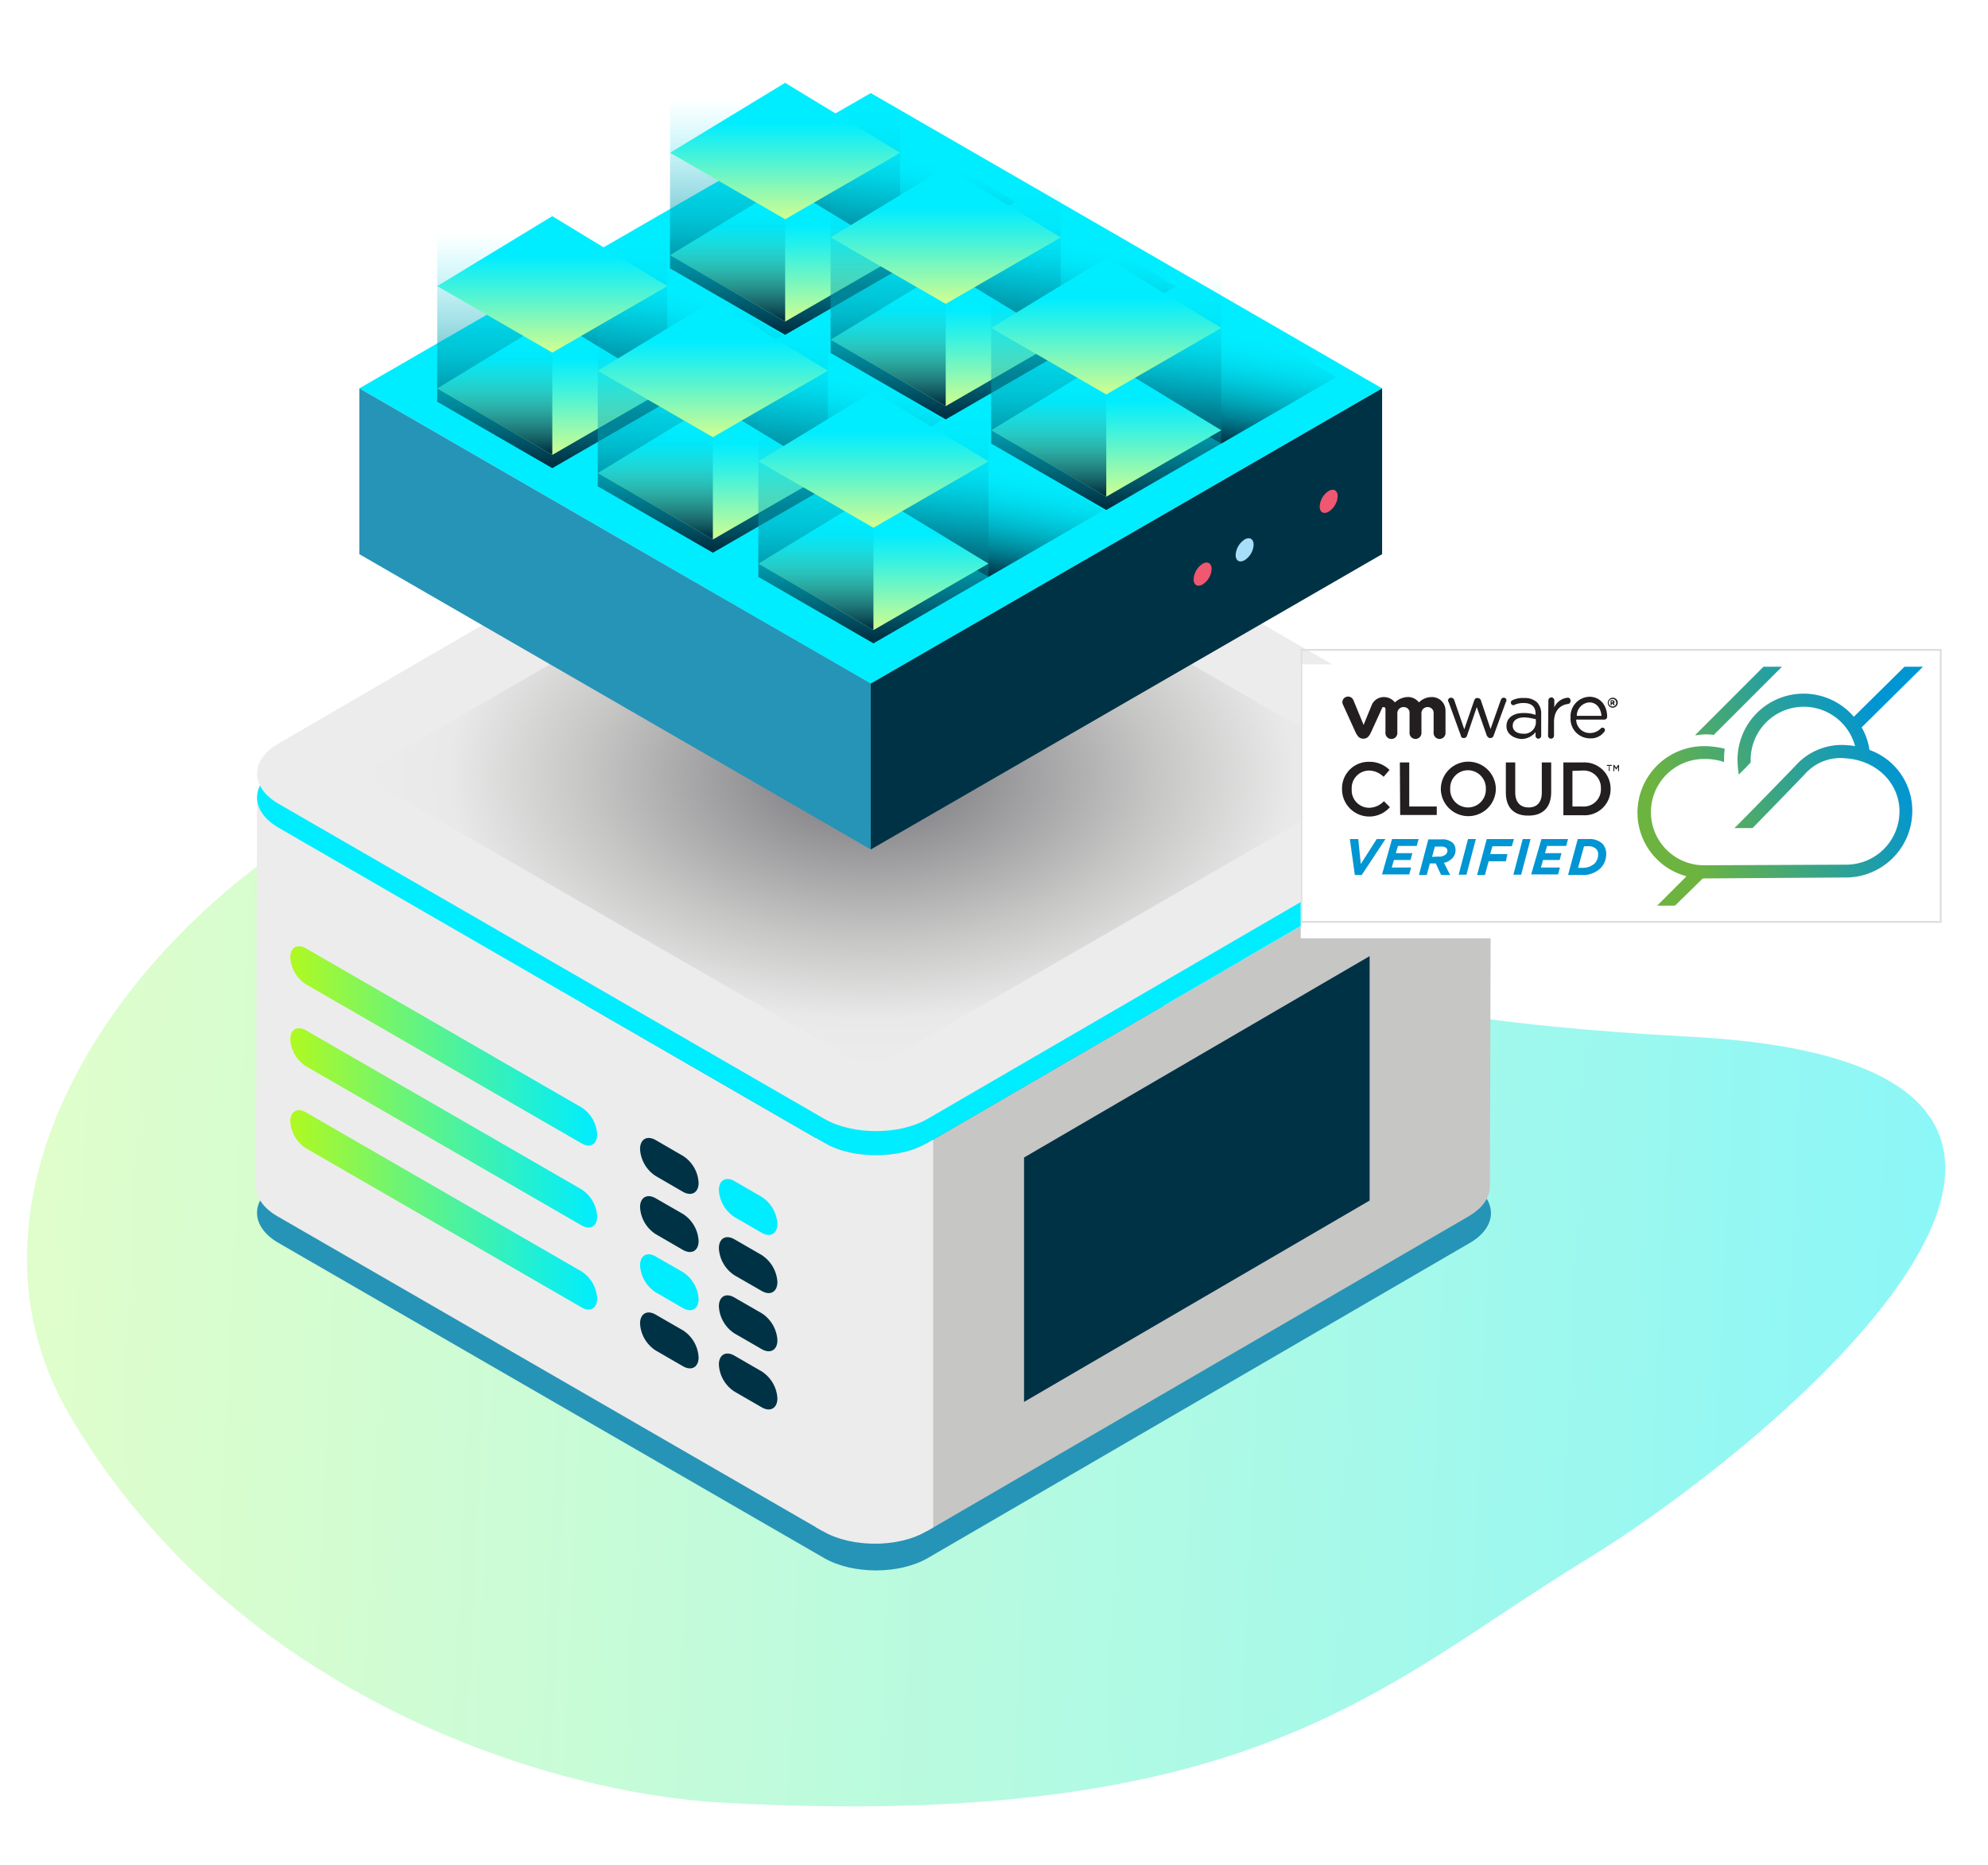 <svg xmlns="http://www.w3.org/2000/svg" viewBox="0 0 386.311 362.327">
  <defs/>
  <defs>
    <linearGradient id="a" x2="1" y1=".5" y2=".5" gradientUnits="objectBoundingBox">
      <stop offset="0" stop-color="#00edff"/>
      <stop offset=".318" stop-color="#45f3da"/>
      <stop offset=".788" stop-color="#a7fba6"/>
      <stop offset="1" stop-color="#ceff92"/>
    </linearGradient>
    <linearGradient id="b" x1="3.952" x2="3.952" y1="71.297" y2="72.297" gradientUnits="objectBoundingBox">
      <stop offset="0" stop-color="#ececec"/>
      <stop offset=".58" stop-color="#f6f8fe"/>
      <stop offset="1" stop-color="#fff"/>
    </linearGradient>
    <linearGradient id="c" x2="1" y1=".504" y2=".504" gradientUnits="objectBoundingBox">
      <stop offset="0" stop-color="#b0f921"/>
      <stop offset=".364" stop-color="#6cf476"/>
      <stop offset=".803" stop-color="#1eefd8"/>
      <stop offset="1" stop-color="#00edff"/>
    </linearGradient>
    <linearGradient id="e" x1=".595" x2=".374" y1=".186" y2=".947" gradientUnits="objectBoundingBox">
      <stop offset="0" stop-color="#00edff" stop-opacity="0"/>
      <stop offset=".762" stop-color="#006073" stop-opacity=".753"/>
      <stop offset="1" stop-color="#003245"/>
    </linearGradient>
    <linearGradient id="f" x1=".5" x2=".5" y1=".297" y2=".987" gradientUnits="objectBoundingBox">
      <stop offset="0" stop-color="#00edff" stop-opacity="0"/>
      <stop offset=".495" stop-color="#0095a8" stop-opacity=".467"/>
      <stop offset=".997" stop-color="#003245"/>
    </linearGradient>
    <linearGradient id="g" x1=".5" x2=".5" y1=".297" y2=".987" gradientUnits="objectBoundingBox">
      <stop offset="0" stop-color="#00edff"/>
      <stop offset=".272" stop-color="#34f1e3"/>
      <stop offset=".893" stop-color="#b6fc9e"/>
      <stop offset="1" stop-color="#ceff92"/>
    </linearGradient>
    <linearGradient id="i" x1=".075" x2=".959" y1=".721" y2=".358" gradientUnits="objectBoundingBox">
      <stop offset=".068" stop-color="#6db33f"/>
      <stop offset=".944" stop-color="#0095d3"/>
    </linearGradient>
    <radialGradient id="d" cx=".5" cy=".5" r=".5" gradientUnits="objectBoundingBox">
      <stop offset="0" stop-color="#727278"/>
      <stop offset=".557" stop-color="#c6c6c5"/>
      <stop offset=".828" stop-color="#e9e9e9"/>
      <stop offset="1" stop-color="#ececec"/>
    </radialGradient>
    <filter id="h" width="142.547" height="71.221" x="243.765" y="120.083" filterUnits="userSpaceOnUse">
      <feOffset dy="3"/>
      <feGaussianBlur result="al" stdDeviation="3"/>
      <feFlood flood-opacity=".161"/>
      <feComposite in2="al" operator="in"/>
      <feComposite in="SourceGraphic"/>
    </filter>
  </defs>
  <path fill="url(#a)" d="M231.241,0C127.435-.333,103.846,29.829,66.233,55.579S-53.288,158.457,50.968,158.457c153.1,0,84.617,49.561,202.38,49.561,70.479,0,145.521-82.675,108.171-139.443C326.364,15.145,263.748.107,231.241,0Z" opacity=".504" transform="rotate(-177 190.214 176.307)"/>
  <path fill="#2694b6" d="M-1359.764,175.763c-5.565-3.2-5.591-8.455-.072-11.669l105.321-61.2c5.514-3.213,14.584-3.213,20.15,0l106.011,61.206c5.545,3.208,5.581,8.46.057,11.663l-105.316,61.221c-5.525,3.2-14.589,3.2-20.139,0Z" transform="translate(1413.901 65.74)"/>
  <path fill="#c6c6c5" d="M-1091.122,86.874c-.015.151-.025.3-.056.462a2.071,2.071,0,0,1-.093.328,2.988,2.988,0,0,1-.122.466c-.041.1-.087.225-.143.332a3.731,3.731,0,0,1-.2.45c-.112.2-.235.394-.368.608-.011.021-.046.053-.067.087a4.239,4.239,0,0,1-.45.56.534.534,0,0,1-.108.133,5.755,5.755,0,0,1-.6.584c-.133.123-.292.246-.435.376-.132.095-.261.2-.393.3a4.431,4.431,0,0,1-.518.343c-.174.118-.348.241-.536.348l-105.316,61.208-.21,75.483,105.316-61.206c.066-.036.107-.071.169-.1a4.407,4.407,0,0,0,.369-.246c.163-.112.348-.214.511-.337.138-.1.261-.21.394-.313.143-.123.3-.246.43-.358.03-.021.061-.045.087-.067.189-.168.348-.337.517-.516.031-.041.061-.077.1-.133a2.528,2.528,0,0,0,.271-.3c.072-.092.123-.179.2-.266.015-.036.046-.067.061-.1.108-.144.21-.317.313-.486a.241.241,0,0,1,.056-.1c.077-.148.133-.3.2-.446.031-.087.093-.183.113-.255.02-.036.02-.072.035-.1a3.163,3.163,0,0,0,.124-.425c.03-.1.056-.195.077-.281a.3.3,0,0,1,.01-.092c.02-.133.046-.286.056-.44a2.565,2.565,0,0,0,.036-.3v-.128l.215-75.48C-1091.085,86.6-1091.11,86.722-1091.122,86.874Z" transform="translate(1380.817 68.584)"/>
  <path fill="#ececec" d="M-1359.819,92.226c-2.813-1.617-4.2-3.75-4.189-5.878l-.22,75.49c0,2.118,1.386,4.261,4.184,5.872l106.011,61.206.215-75.483Z" transform="translate(1413.956 68.606)"/>
  <path fill="#00edff" d="M-1128.363,62.908c5.555,3.2,5.591,8.475.066,11.673l-105.316,61.208c-5.525,3.218-14.589,3.218-20.15,0l-106-61.208c-5.565-3.218-5.591-8.471-.072-11.664L-1254.52,1.71c5.52-3.216,14.59-3.216,20.145,0Z" transform="translate(1413.901 86.25)"/>
  <path fill="url(#b)" d="M-1359.764,68.735c-5.565-3.22-5.591-8.471-.072-11.684l105.321-61.2c5.514-3.22,14.584-3.22,20.15,0l106.011,61.192c5.545,3.233,5.581,8.477.057,11.692l-105.316,61.191c-5.525,3.207-14.589,3.207-20.139,0Z" transform="translate(1413.901 87.439)"/>
  <path fill="#ececec" d="M-1207.557,246.4c.461-.2,2.164-1.151,2.589-1.4V169.64c-.425.256-1.908,1.08-2.379,1.269a1.821,1.821,0,0,1-.409.179,10.137,10.137,0,0,1-1.089.43,4.256,4.256,0,0,0-.435.148c-.235.077-.47.132-.721.2-.19.057-.368.112-.558.159-.265.051-.526.123-.8.163-.179.036-.348.072-.537.112-.527.077-1.08.159-1.612.215a4.59,4.59,0,0,1-.531.045c-.307.037-.625.046-.952.067-.21.01-.419.01-.624.01-.261.01-.516.01-.777.01-.22-.01-.445-.01-.67-.021l-.706-.03c-.225-.015-.451-.037-.67-.061-.235-.021-.482-.057-.706-.077s-.44-.056-.655-.087c-.256-.036-.5-.092-.762-.138-.189-.036-.389-.077-.578-.108-.307-.071-.583-.138-.885-.225-.169-.051-.327-.082-.5-.123-.512-.174-1.033-.328-1.525-.527q-.353-.146-.706-.307c-.124-.041-.256-.108-.379-.159-.348-.184-2.333-1.288-2.66-1.478v75.616c.327.179,2.1,1.192,2.455,1.356.112.046.225.1.348.153.215.1.43.195.655.276a.112.112,0,0,1,.072.031c.5.184,1,.358,1.515.522a.52.52,0,0,1,.133.026c.122.035.261.066.4.1.277.081.557.148.849.22.076.01.153.041.235.046a3.486,3.486,0,0,0,.379.066c.25.061.481.1.721.133.108,0,.211.041.313.041a3.214,3.214,0,0,0,.379.041,4.657,4.657,0,0,0,.665.082c.123.021.235.031.358.046a2.042,2.042,0,0,1,.343.02c.225.015.466.021.691.037.132,0,.256.01.379.01h1.462c.082,0,.16-.01.241-.01.312-.016.639-.037.951-.072.139-.01.271-.01.4-.021a.582.582,0,0,1,.123-.025,15.624,15.624,0,0,0,1.616-.22h.088a4.548,4.548,0,0,1,.481-.112c.246-.057.506-.1.752-.159.2-.057.378-.108.573-.159.245-.066.49-.128.726-.2a1.05,1.05,0,0,1,.159-.051,2.336,2.336,0,0,1,.256-.092,9.239,9.239,0,0,0,1.1-.435A2.431,2.431,0,0,0-1207.557,246.4Z" transform="translate(1386.3 51.79)"/>
  <path fill="#003245" d="M-1262.248,172.8l-5.31-3.074c-1.678-.962-3.034-.195-3.043,1.739a6.657,6.657,0,0,0,3.038,5.234l5.284,3.064c1.683.962,3.054.174,3.054-1.729a6.613,6.613,0,0,0-3.023-5.233Z" transform="translate(1394.979 51.79)"/>
  <path fill="#003245" d="M-1262.248,186.962l-5.31-3.054c-1.678-.957-3.034-.189-3.043,1.724a6.626,6.626,0,0,0,3.038,5.238l5.284,3.064c1.683.957,3.054.185,3.054-1.734a6.648,6.648,0,0,0-3.023-5.238Z" transform="translate(1394.979 48.914)"/>
  <path fill="#00edff" d="M-1262.248,201.138l-5.31-3.058c-1.678-.967-3.034-.195-3.043,1.719a6.644,6.644,0,0,0,3.038,5.248l5.284,3.059c1.683.962,3.054.2,3.054-1.734a6.678,6.678,0,0,0-3.023-5.234Z" transform="translate(1394.979 46.043)"/>
  <path fill="#003245" d="M-1262.248,215.317l-5.31-3.059c-1.678-.978-3.034-.195-3.043,1.724a6.643,6.643,0,0,0,3.038,5.238l5.284,3.054c1.683.977,3.054.2,3.054-1.724a6.661,6.661,0,0,0-3.023-5.233Z" transform="translate(1394.979 43.17)"/>
  <path fill="#00edff" d="M-1243.048,182.795l-5.3-3.075c-1.673-.951-3.039-.179-3.039,1.735a6.671,6.671,0,0,0,3.023,5.243l5.3,3.064c1.668.962,3.039.19,3.049-1.734a6.675,6.675,0,0,0-3.039-5.233Z" transform="translate(1391.082 49.762)"/>
  <path fill="#003245" d="M-1243.048,196.968l-5.3-3.058c-1.673-.972-3.039-.2-3.039,1.739a6.694,6.694,0,0,0,3.023,5.238l5.3,3.049c1.668.972,3.039.184,3.049-1.729a6.708,6.708,0,0,0-3.039-5.238Z" transform="translate(1391.082 46.889)"/>
  <path fill="#003245" d="M-1243.048,211.146l-5.3-3.048c-1.673-.993-3.039-.215-3.039,1.708a6.657,6.657,0,0,0,3.023,5.249l5.3,3.059c1.668.962,3.039.195,3.049-1.724a6.688,6.688,0,0,0-3.039-5.244Z" transform="translate(1391.082 44.016)"/>
  <path fill="#003245" d="M-1243.048,225.326l-5.3-3.059c-1.673-.977-3.039-.2-3.039,1.724a6.639,6.639,0,0,0,3.023,5.238l5.3,3.064c1.668.966,3.039.179,3.049-1.734a6.666,6.666,0,0,0-3.039-5.233Z" transform="translate(1391.082 41.141)"/>
  <path fill="url(#c)" d="M-1299.23,153.92-1352.8,123c-1.678-.964-3.039-.176-3.039,1.74a6.676,6.676,0,0,0,3.018,5.235l53.574,30.913c1.667.971,3.039.2,3.039-1.72a6.686,6.686,0,0,0-3.018-5.248Z" transform="translate(1412.256 61.261)"/>
  <path fill="url(#c)" d="M-1299.23,173.893l-53.573-30.917c-1.678-.954-3.039-.176-3.039,1.737a6.657,6.657,0,0,0,3.018,5.23l53.574,30.933c1.667.967,3.039.195,3.039-1.739a6.71,6.71,0,0,0-3.018-5.244Z" transform="translate(1412.256 57.21)"/>
  <path fill="url(#c)" d="M-1299.23,193.884l-53.573-30.923c-1.678-.962-3.039-.179-3.039,1.739a6.668,6.668,0,0,0,3.018,5.228l53.574,30.927c1.667.962,3.039.2,3.039-1.734a6.7,6.7,0,0,0-3.018-5.238Z" transform="translate(1412.256 53.16)"/>
  <path fill="#003245" d="M-1109.858,172.487l-67.155,39.128V164.128L-1109.858,125Z" transform="translate(1376.007 60.771)"/>
  <path fill="url(#d)" d="M-1239.634-27.627l-99.379,57.373,99.379,57.373,99.364-57.373Z" transform="translate(1408.844 120.708)"/>
  <g>
    <path fill="#00edff" d="M-1239.634-27.627l-99.379,57.373,99.379,57.373,99.364-57.373Z" transform="translate(1408.844 45.708)"/>
    <path fill="#2694b6" d="M-1339.013,44.332V76.553l99.379,57.373V101.7Z" transform="translate(1408.844 31.122)"/>
    <path fill="#003245" d="M-1214.369,101.7v32.222l99.364-57.373V44.332Z" transform="translate(1383.579 31.122)"/>
    <path fill="#ef5870" d="M-1103.225,69.29a3.825,3.825,0,0,0-1.729,3.019c0,1.11.773,1.548,1.74.991a3.785,3.785,0,0,0,1.75-3.007C-1101.467,69.184-1102.238,68.72-1103.225,69.29Z" transform="translate(1361.402 26.113)"/>
    <path fill="#a7dff8" d="M-1123.688,81.1a3.834,3.834,0,0,0-1.75,3.032c0,1.11.774,1.549,1.761.979a3.781,3.781,0,0,0,1.729-2.994C-1121.951,81.009-1122.722,80.545-1123.688,81.1Z" transform="translate(1365.554 23.717)"/>
    <path fill="#ef5870" d="M-1133.93,87.016a3.831,3.831,0,0,0-1.75,3.031c0,1.11.774,1.549,1.762.979a3.784,3.784,0,0,0,1.729-2.994C-1132.193,86.923-1132.964,86.458-1133.93,87.016Z" transform="translate(1367.63 22.518)"/>
    <g>
      <path fill="url(#e)" d="M-1292,27.941l22.366,12.91,22.352-12.91-22.359-13.6Z" transform="translate(1399.314 37.2)"/>
      <path fill="url(#f)" d="M-1275.322-17.809h-44.718V34.335l22.366,12.91,22.352-12.91Z" style="mix-blend-mode:multiply;isolation:isolate" transform="translate(1404.998 43.717)"/>
      <path fill="url(#g)" d="M-1320.04,40.9l22.366,12.91,22.352-12.91-22.359-13.6Z" transform="translate(1404.998 34.573)"/>
      <path fill="url(#g)" d="M-1320.04,15.97l22.366,12.91,22.352-12.91-22.359-13.6Z" transform="translate(1404.998 39.626)"/>
      <path fill="url(#f)" d="M-1320.04,19.426l22.366,12.91V52.215L-1320.04,39.3Z" transform="translate(1404.998 36.17)"/>
      <g>
        <path fill="url(#e)" d="M-1252.862,48.553l22.366,12.91,22.352-12.91-22.359-13.6Z" transform="translate(1391.381 33.022)"/>
        <path fill="url(#f)" d="M-1236.187,2.8h-44.718V54.947l22.366,12.91,22.352-12.91Z" style="mix-blend-mode:multiply;isolation:isolate" transform="translate(1397.065 39.54)"/>
        <path fill="url(#g)" d="M-1280.905,61.515l22.366,12.91,22.352-12.91-22.359-13.6Z" transform="translate(1397.065 30.395)"/>
        <path fill="url(#g)" d="M-1280.905,36.583l22.366,12.91,22.352-12.91-22.359-13.6Z" transform="translate(1397.065 35.449)"/>
        <path fill="url(#f)" d="M-1280.905,40.039l22.366,12.91V72.828l-22.366-12.91Z" transform="translate(1397.065 31.992)"/>
      </g>
      <g>
        <path fill="url(#e)" d="M-1213.727,70.63l22.366,12.91,22.352-12.91-22.359-13.6Z" transform="translate(1383.449 28.547)"/>
        <path fill="url(#f)" d="M-1197.052,24.88h-44.718V77.024l22.366,12.91,22.352-12.91Z" style="mix-blend-mode:multiply;isolation:isolate" transform="translate(1389.133 35.064)"/>
        <path fill="url(#g)" d="M-1241.77,83.591-1219.4,96.5l22.352-12.91L-1219.411,70Z" transform="translate(1389.133 25.92)"/>
        <path fill="url(#g)" d="M-1241.77,58.659l22.366,12.91,22.352-12.91-22.359-13.6Z" transform="translate(1389.133 30.973)"/>
        <path fill="url(#f)" d="M-1241.77,62.116l22.366,12.91V94.9l-22.366-12.91Z" transform="translate(1389.133 27.517)"/>
      </g>
    </g>
    <g>
      <path fill="url(#e)" d="M-1227.723-2.046l22.366,12.91,22.352-12.91-22.359-13.6Z" transform="translate(1380.286 41.279)"/>
      <path fill="url(#f)" d="M-1211.049-47.8h-44.718V4.348l22.366,12.91,22.352-12.91Z" style="mix-blend-mode:multiply;isolation:isolate" transform="translate(1385.971 47.796)"/>
      <path fill="url(#g)" d="M-1255.767,10.915l22.366,12.91,22.352-12.91-22.359-13.6Z" transform="translate(1385.971 38.652)"/>
      <path fill="url(#g)" d="M-1255.767-14.017l22.366,12.91,22.352-12.91-22.359-13.6Z" transform="translate(1385.971 43.705)"/>
      <path fill="url(#f)" d="M-1255.767-10.56-1233.4,2.35V22.228l-22.366-12.91Z" transform="translate(1385.971 40.249)"/>
      <path fill="url(#e)" d="M-1188.588,18.566l22.366,12.91,22.352-12.91-22.359-13.6Z" transform="translate(1372.354 37.101)"/>
      <path fill="url(#f)" d="M-1171.914-27.184h-44.718V24.961l22.366,12.91,22.352-12.91Z" style="mix-blend-mode:multiply;isolation:isolate" transform="translate(1378.038 43.619)"/>
      <path fill="url(#g)" d="M-1216.631,31.528l22.366,12.91,22.352-12.91-22.359-13.6Z" transform="translate(1378.038 34.474)"/>
      <path fill="url(#g)" d="M-1216.631,6.6l22.366,12.91,22.352-12.91L-1194.273-7Z" transform="translate(1378.038 39.527)"/>
      <path fill="url(#f)" d="M-1216.631,10.052l22.366,12.91V42.841l-22.366-12.91Z" transform="translate(1378.038 36.071)"/>
      <g>
        <path fill="url(#e)" d="M-1149.453,40.643l22.366,12.91,22.352-12.91-22.359-13.6Z" transform="translate(1364.421 32.626)"/>
        <path fill="url(#f)" d="M-1132.779-5.107H-1177.5V47.037l22.366,12.91,22.352-12.91Z" style="mix-blend-mode:multiply;isolation:isolate" transform="translate(1370.105 39.143)"/>
        <path fill="url(#g)" d="M-1177.5,53.6l22.366,12.91,22.352-12.91-22.359-13.6Z" transform="translate(1370.105 29.998)"/>
        <path fill="url(#g)" d="M-1177.5,28.672l22.366,12.91,22.352-12.91-22.359-13.6Z" transform="translate(1370.105 35.052)"/>
        <path fill="url(#f)" d="M-1177.5,32.129l22.366,12.91V64.917l-22.366-12.91Z" transform="translate(1370.105 31.596)"/>
      </g>
    </g>
  </g>
  <g>
    <g filter="url(#h)" transform="translate(.004 .003)">
      <path fill="#fff" d="M0 0H124.546V53.221H0z" transform="translate(252.76 126.08)"/>
    </g>
    <path fill="#dedede" d="M124.182.365V52.856H.3V.365H124.182M124.546,0H0V53.221H124.546V0Z" transform="translate(252.764 126.083)"/>
    <g fill="#0095d3">
      <path d="M15.7,60.8h1.64l.486,4.86,3.1-4.86h1.7l-4.617,6.987H16.672Z" transform="translate(246.603 102.222)"/>
      <path d="M27.944,60.8h5.164l-.365,1.337H29.1l-.425,1.4h3.22l-.365,1.337h-3.22l-.425,1.458H31.65l-.365,1.337H26Z" transform="translate(242.561 102.222)"/>
      <path d="M41.081,65.578H39.926l-.608,2.248H37.8L39.623,60.9h2.552a3.031,3.031,0,0,1,2.187.668,1.925,1.925,0,0,1,.547,1.4,2.147,2.147,0,0,1-.668,1.64,3.071,3.071,0,0,1-1.58.851l1.215,2.369H42.114Zm.547-1.337a1.928,1.928,0,0,0,1.4-.425.976.976,0,0,0,.3-.668.743.743,0,0,0-.182-.547,1.427,1.427,0,0,0-.972-.3H40.9l-.547,2,1.276-.061Z" transform="translate(237.93 102.183)"/>
      <path d="M52.323,60.8h1.519l-1.823,6.926H50.5Z" transform="translate(232.946 102.222)"/>
      <path d="M58.283,60.8h5.286l-.425,1.4H59.377l-.425,1.519h3.341l-.3,1.4H58.648l-.729,2.673H56.4Z" transform="translate(230.63 102.222)"/>
      <path d="M69.823,60.8h1.519l-1.823,6.926H68Z" transform="translate(226.078 102.222)"/>
      <path d="M75.7,60.8h5.164L80.5,62.137H76.8l-.425,1.4h3.22l-.365,1.337h-3.22l-.425,1.458h3.706l-.365,1.337H73.7Z" transform="translate(223.841 102.222)"/>
      <path d="M87.383,60.8h2.066a3.672,3.672,0,0,1,2.734.911,2.858,2.858,0,0,1,.729,2.066,3.865,3.865,0,0,1-1.154,2.734,4.932,4.932,0,0,1-3.645,1.276H85.5Zm1.944,1.4H88.6l-1.154,4.192h.851a3.425,3.425,0,0,0,2.369-.851,2.431,2.431,0,0,0,.668-1.762,1.3,1.3,0,0,0-.425-1.094A2.126,2.126,0,0,0,89.328,62.2Z" transform="translate(219.21 102.222)"/>
    </g>
    <g fill="#231f20">
      <path d="M49.591,22.951l-2.369-6.5c-.061-.122-.122-.182-.122-.3a.561.561,0,0,1,.608-.547.64.64,0,0,1,.608.486l1.944,5.65,1.944-5.65c.122-.243.243-.425.547-.425h.122a.661.661,0,0,1,.608.425l1.883,5.589,2-5.65c.122-.243.243-.425.547-.425a.51.51,0,0,1,.547.547c0,.122-.061.182-.122.3l-2.369,6.5a.64.64,0,0,1-.668.486h0c-.3,0-.486-.182-.668-.486l-1.944-5.529-1.883,5.529a.64.64,0,0,1-.668.486h-.061a.511.511,0,0,1-.486-.486" transform="translate(234.28 119.96)"/>
      <path d="M79.161,16.108a.6.6,0,0,1,.547-.608.574.574,0,0,1,.608.608v1.337a3.117,3.117,0,0,1,2.612-1.883c.365,0,.547.243.547.608a.592.592,0,0,1-.486.608c-1.519.182-2.734,1.276-2.734,3.524v2.612a.6.6,0,0,1-.547.608.574.574,0,0,1-.608-.608l.061-6.8" transform="translate(221.721 120)"/>
      <path d="M90.067,23.38a3.772,3.772,0,0,1-3.767-4.01V19.31a3.784,3.784,0,0,1,3.645-4.01c2.248,0,3.463,1.823,3.463,3.888a.545.545,0,0,1-.547.547H87.394a2.626,2.626,0,0,0,2.612,2.612,2.917,2.917,0,0,0,2.187-.911.334.334,0,0,1,.3-.122.447.447,0,0,1,.486.486.525.525,0,0,1-.182.365,3.176,3.176,0,0,1-2.734,1.215m2.248-4.374c-.122-1.4-.911-2.612-2.369-2.612a2.6,2.6,0,0,0-2.43,2.612Z" transform="translate(218.896 120.078)"/>
      <path d="M65.8,21.168h0c0-1.64,1.337-2.552,3.281-2.552a6.7,6.7,0,0,1,2.369.365v-.243c0-1.4-.851-2.066-2.309-2.066a4.242,4.242,0,0,0-1.823.365.223.223,0,0,1-.182.061.507.507,0,0,1-.182-.972,4.626,4.626,0,0,1,2.309-.425,3.428,3.428,0,0,1,2.491.851,3.145,3.145,0,0,1,.79,2.248v4.253a.547.547,0,1,1-1.094,0v-.729a3.535,3.535,0,0,1-2.795,1.337c-1.4-.122-2.855-.911-2.855-2.491m5.711-.608v-.729a9.608,9.608,0,0,0-2.248-.365c-1.458,0-2.248.668-2.248,1.58v.061c0,.972.911,1.519,1.944,1.519A2.261,2.261,0,0,0,71.511,20.56Z" transform="translate(226.941 119.921)"/>
    </g>
    <path fill="#231f20" d="M15.438,15.886a1.114,1.114,0,0,0-1.458-.547,1.064,1.064,0,0,0-.547,1.458l2.43,5.346c.425.851.79,1.276,1.519,1.276.79,0,1.154-.486,1.519-1.276,0,0,2.126-4.617,2.126-4.678s.122-.182.3-.182a.35.35,0,0,1,.365.365V22.2A1.16,1.16,0,1,0,24,22.2V18.5a1.181,1.181,0,0,1,1.215-1.215A1.1,1.1,0,0,1,26.373,18.5V22.2a1.16,1.16,0,1,0,2.309,0V18.5A1.181,1.181,0,0,1,29.9,17.283,1.133,1.133,0,0,1,31.051,18.5V22.2a1.16,1.16,0,1,0,2.309,0V17.952a2.622,2.622,0,0,0-2.734-2.612,3.447,3.447,0,0,0-2.43,1.033,2.674,2.674,0,0,0-2.369-1.033,3.947,3.947,0,0,0-2.309,1.033,2.648,2.648,0,0,0-2.066-1.033,2.552,2.552,0,0,0-2.491,1.7l-1.519,3.706-2-4.86" transform="translate(247.533 120.1)"/>
    <path fill="#231f20" d="M98.2,16.572h0a1,1,0,0,1,.972-.972.96.96,0,0,1,.972.972h0a1,1,0,0,1-.972.972.958.958,0,0,1-.972-.972m1.64,0h0a.7.7,0,0,0-.729-.729.739.739,0,0,0-.729.729h0a.739.739,0,0,0,.729.729A.67.67,0,0,0,99.84,16.572Z" transform="translate(214.225 119.961)"/>
    <path fill="#231f20" d="M99.1,16.522a.131.131,0,0,1,.122-.122h.3a.316.316,0,0,1,.243.122c.061.061.121.122.121.182h0a.334.334,0,0,1-.182.3l.121.122a.212.212,0,0,1,.061.122.131.131,0,0,1-.121.122c-.061,0-.122,0-.122-.061l-.182-.243h-.122v.182a.122.122,0,1,1-.243,0Zm.365.3c.122,0,.122-.061.122-.122h0c0-.122-.061-.122-.122-.122h-.182v.243Z" transform="translate(213.872 119.647)"/>
    <g fill="#231f20">
      <path d="M13.2,41.386h0A5.162,5.162,0,0,1,18.425,36.1a5.525,5.525,0,0,1,4.01,1.58L21.28,39.016A4.1,4.1,0,0,0,18.425,37.8a3.392,3.392,0,0,0-3.341,3.585v.061a3.392,3.392,0,0,0,3.341,3.585,4.046,4.046,0,0,0,2.916-1.276L22.5,44.909a5.3,5.3,0,0,1-9.3-3.524Z" transform="translate(247.584 111.915)"/>
      <path d="M31.7,36.3h1.823v8.566h5.346v1.64H31.761L31.7,36.3Z" transform="translate(240.324 111.837)"/>
      <path d="M44.8,41.386h0a5.347,5.347,0,0,1,10.693-.061v.061a5.347,5.347,0,0,1-10.693,0Zm8.749,0h0a3.5,3.5,0,0,0-3.463-3.645,3.452,3.452,0,0,0-3.463,3.585v.061a3.465,3.465,0,1,0,6.926,0Z" transform="translate(235.182 111.915)"/>
      <path d="M65.6,42.193V36.3h1.823v5.832c0,1.883.972,2.916,2.612,2.916,1.58,0,2.552-.972,2.552-2.855V36.3h1.823v5.772c0,3.038-1.7,4.557-4.374,4.557C67.3,46.689,65.6,45.17,65.6,42.193Z" transform="translate(227.019 111.837)"/>
      <path d="M84,36.3h3.767a5.1,5.1,0,0,1,5.407,5.1v.061a5.063,5.063,0,0,1-5.407,5.1H84Zm1.762,1.64v6.926h2A3.333,3.333,0,0,0,91.291,41.4v-.061a3.333,3.333,0,0,0-3.524-3.463l-2,.061Z" transform="translate(219.798 111.837)"/>
    </g>
    <g fill="#231f20">
      <path d="M98.325,37.282H97.9V37.1h.972v.182h-.425v.972h-.182l.061-.972Z" transform="translate(214.343 111.523)"/>
      <path d="M100,37.1h.182l.365.547.365-.547h.182v1.215h-.182v-.851l-.365.547h0l-.365-.547v.851H100Z" transform="translate(213.519 111.523)"/>
    </g>
    <path fill="url(#i)" d="M118.879,19.005,132.184,5.7h3.585L122.524,18.944a9.967,9.967,0,0,0-3.281.061C119.122,18.944,119.061,19.005,118.879,19.005Zm33.9,2.855a12.1,12.1,0,0,0-1.519-4.374L163.169,5.7h-3.585l-9.842,9.721a12.841,12.841,0,0,0-22.6,8.384,21.709,21.709,0,0,0,.243,2.855l1.519-1.519c.243-.3.547-.547.79-.851V23.8a10.321,10.321,0,0,1,20.292-2.673,11.551,11.551,0,0,0-1.519-.182,12.021,12.021,0,0,0-10.085,4.01l-.061.061c-1.458,1.519-9.538,9.842-11.786,12.029h3.524c3.22-3.281,8.809-9.052,10.025-10.328l.061-.061a9.237,9.237,0,0,1,8.08-3.159c6.015.425,10.389,4.86,10.389,10.328a10.359,10.359,0,0,1-10.328,10.328l-27.643.122a10.328,10.328,0,1,1,0-20.656,11.43,11.43,0,0,1,3.341.425,5.59,5.59,0,0,0,.547.182,17.132,17.132,0,0,1,.122-2.612h-.061a16.478,16.478,0,0,0-4.01-.486,12.926,12.926,0,0,0-12.88,12.88,12.78,12.78,0,0,0,9.538,12.394l-5.711,5.711h3.463l5.407-5.286h.182l27.643-.182a12.926,12.926,0,0,0,12.88-12.88A12.54,12.54,0,0,0,152.78,21.861Z" transform="translate(210.496 123.846)"/>
  </g>
</svg>
